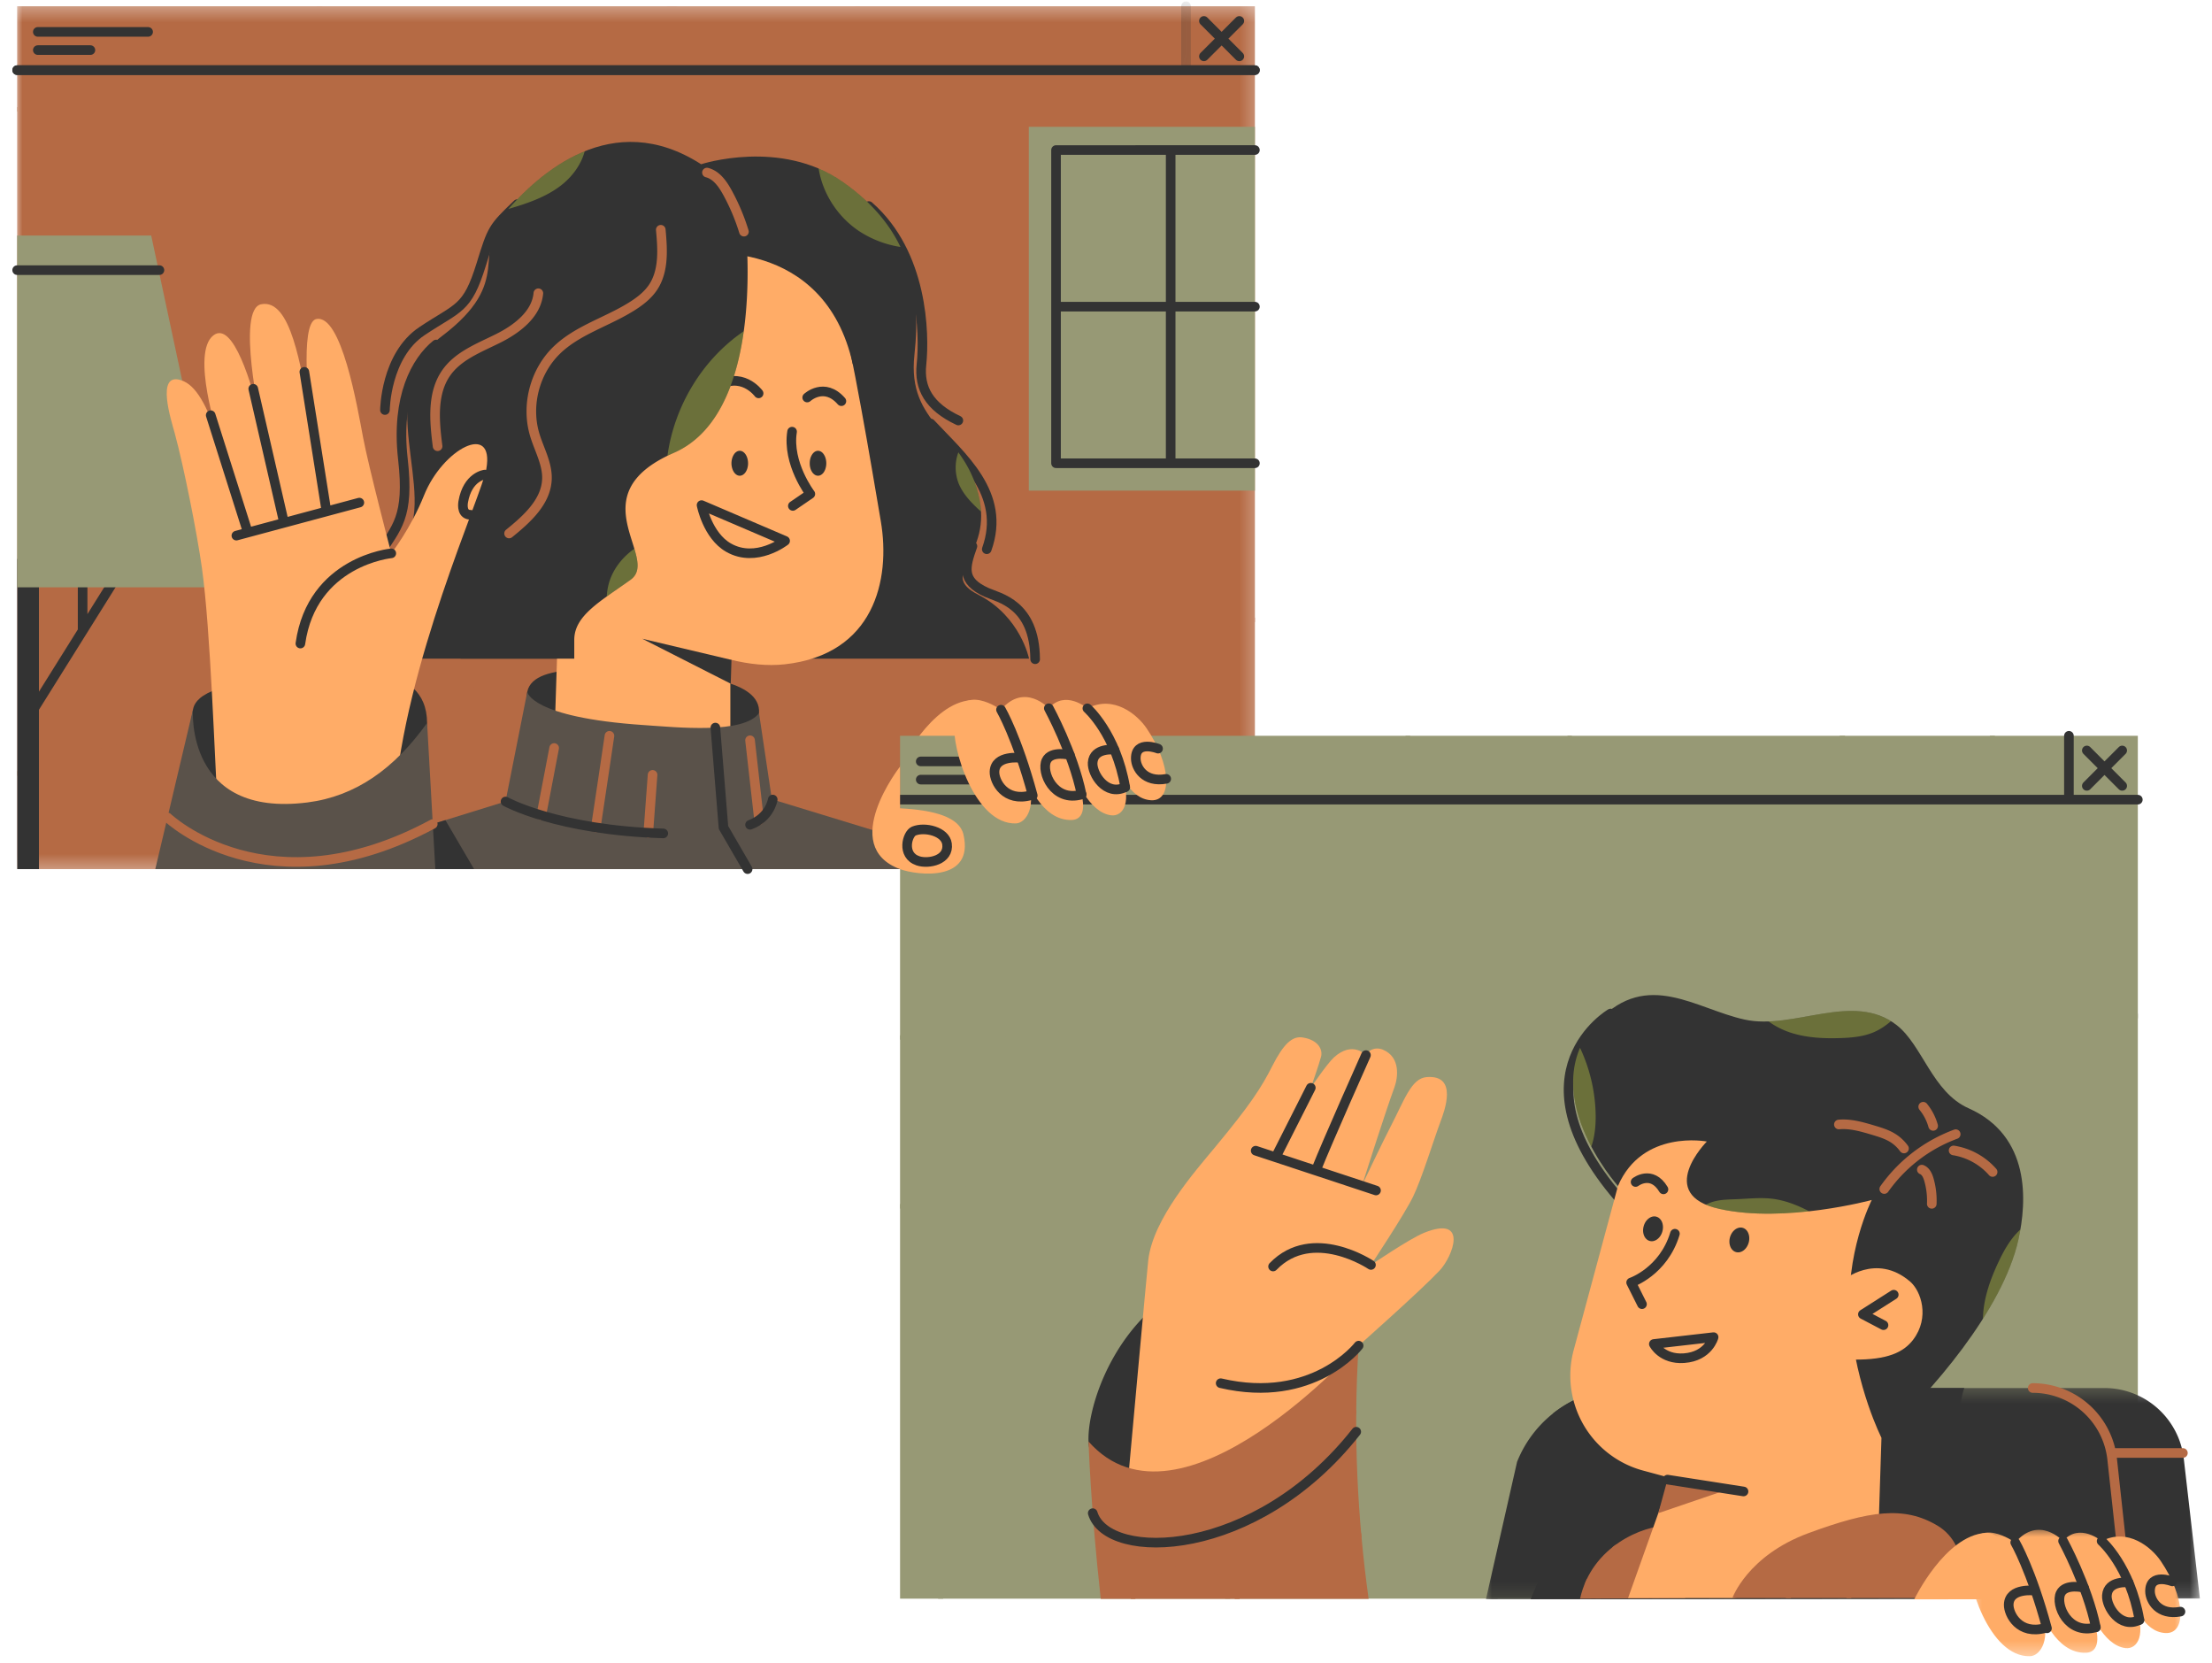 <svg xmlns="http://www.w3.org/2000/svg" width="149" height="112" fill="none"><mask id="a" width="84" height="59" x="1" y="0" maskUnits="userSpaceOnUse" style="mask-type:luminance"><path fill="#fff" d="M1 .31h83.767V58.7H1V.31Z"/></mask><g fill="#B56A44" mask="url(#a)"><path d="M1.155.42h83.376v58.107H1.155V.42Z"/><path d="M84.531 41.59v.297a14.56 14.56 0 0 1-6.272.018c-5.894-1.293-8.956-4.734-10.243-11.506-1.06-5.584-2.545-11.557-6.19-17.394a97.917 97.917 0 0 0-.684-1.07c-2.073-3.23-5.01-7.807-3.54-11.515h.329c-1.514 3.605 1.405 8.155 3.46 11.356.242.376.471.735.683 1.073 3.672 5.877 5.165 11.883 6.231 17.495 1.261 6.639 4.256 10.01 10.016 11.273 2.056.45 4.225.423 6.21-.027ZM21.684 15.385C16.11 10.606 7.36 8.43 1.155 7.21v.3c6.17 1.217 14.832 3.38 20.34 8.099 6.163 5.281 4.255 16.314 3.522 19.569-1.469 6.533-5.698 11.214-12.226 13.533-2.027.72-4.192 1.253-6.285 1.77-1.782.44-3.587.888-5.35 1.456v.309c1.783-.58 3.615-1.033 5.42-1.48 2.1-.517 4.271-1.052 6.313-1.778 6.63-2.354 10.922-7.108 12.414-13.746.742-3.296 2.671-14.467-3.619-19.857Zm4.457-4.91c1.75 0 3.592-.44 5.195-1.076 2.712-1.078 5.206-2.913 7.618-4.69 2.15-1.582 4.34-3.192 6.717-4.29h-.69c-2.182 1.093-4.21 2.587-6.201 4.052-2.398 1.766-4.877 3.592-7.555 4.654-3.293 1.309-7.627 1.778-9.909-.827-1.972-2.251-1.323-5.442.415-7.878h-.36c-1.716 2.514-2.306 5.756-.275 8.072 1.255 1.435 3.092 1.983 5.045 1.983Zm39.63 39.811c-3.661-4.303-9.581-9.764-16.988-11.344-4.916-1.049-9.365-.016-13.227 3.073-4.836 3.865-7.875 10.33-9.294 16.512h.299c1.413-6.103 4.413-12.475 9.178-16.282 3.791-3.03 8.159-4.044 12.982-3.015 7.326 1.564 13.193 6.979 16.826 11.247 1.26 1.48 2.42 3.194 3.544 4.85a93.037 93.037 0 0 0 2.24 3.2h.367c-.821-1.095-1.596-2.235-2.363-3.364-1.127-1.665-2.294-3.385-3.564-4.877Z"/></g><path fill="#333" d="M47.228 11.06s5.342-1.75 9.532 1.184c4.396 3.078 5.342 6.98 4.835 11.664-.507 4.684 3.228 5.1 4.304 9.356 1.076 4.254-2.848 5.33 0 6.786 2.849 1.457 3.418 4.305 3.418 4.305H25.772s-1.046-4.636 1.389-7.806c2.504-3.26-2.338-10.17 2.598-13.907 4.937-3.735 1.962-5.634 4.242-8.292 2.278-2.66 7.214-7.153 13.227-3.29ZM35.516 46.59c.43-2.176 5.9-1.402 9.338-1.205 1.7.098 6.436.349 6.274 2.64-.275 3.91-16.495 3.02-15.612-1.434Z"/><path fill="#FFAC67" d="M56.461 20.07c.968 3.701 2.2 11.07 2.87 15.028.675 3.967-.462 8.984-6.483 9.638-4.57.497-10.878-2.977-15.095-7.584l-2.48-17.081s11.482-6.616 15.44-5.543c4.32 1.17 5.243 3.612 5.748 5.543Z"/><path fill="#FFAC67" d="m37.752 37.152-.425 13.219 11.87.674v-9.888l-11.445-4.005Z"/><path fill="#333" d="M50.139 14.413s1.773 13.233-4.746 16.08c-6.52 2.847-.886 7.088-2.912 8.545-2.025 1.454-3.798 2.404-3.798 4.05v1.267h-7.658l3.436-25.203c.532-3.035 4.487-7.14 7.558-6.9l8.12 2.16Zm.251 16.784c0 .112-.015.219-.043.322a.955.955 0 0 1-.121.272.63.63 0 0 1-.182.181.399.399 0 0 1-.213.064.394.394 0 0 1-.214-.064.587.587 0 0 1-.18-.181.953.953 0 0 1-.122-.272 1.204 1.204 0 0 1 0-.642.953.953 0 0 1 .121-.272.575.575 0 0 1 .181-.184.394.394 0 0 1 .214-.064.4.4 0 0 1 .213.064.616.616 0 0 1 .182.184.955.955 0 0 1 .12.272 1.2 1.2 0 0 1 .043.32Zm5.269 0c0 .112-.014.219-.043.322a.908.908 0 0 1-.12.272.59.59 0 0 1-.182.181.394.394 0 0 1-.213.064.403.403 0 0 1-.214-.064.628.628 0 0 1-.181-.181.953.953 0 0 1-.121-.272 1.204 1.204 0 0 1-.041-.322c0-.11.012-.217.04-.32a.953.953 0 0 1 .122-.272.614.614 0 0 1 .181-.184.403.403 0 0 1 .214-.064.4.4 0 0 1 .213.064c.07.043.13.104.181.184a.908.908 0 0 1 .121.272 1.2 1.2 0 0 1 .043.32Z"/><path stroke="#333" stroke-linecap="round" stroke-linejoin="round" stroke-miterlimit="10" stroke-width=".647" d="M54.373 26.77s1.152-1.072 2.303.246M51.1 26.49s-1.172-1.607-2.944-.385m5.198 2.963c-.341 2.136 1.23 4.195 1.23 4.195l-1.178.806m-.521 2.353s-1.944 1.522-3.808.458c-1.426-.812-1.82-2.866-1.82-2.866l5.628 2.407Zm-28.125 7.97s-.897-4.348.78-7.04c1.16-1.864 2.05-2.474 1.598-6.45-.473-4.159.898-6.616 2.245-7.703"/><path stroke="#333" stroke-linecap="round" stroke-linejoin="round" stroke-miterlimit="10" stroke-width=".647" d="M25.93 27.612s.033-3.673 2.501-5.318c2.468-1.646 3.037-1.424 3.987-4.495.743-2.401.768-2.46 2.436-4.055m23.671.131c3.655 3.194 3.762 8.616 3.545 10.665-.17 1.597.501 2.841 2.484 3.777m-1.87.199c2.087 2.242 5.13 4.714 3.784 8.47m-.966-.205c-.5 1.416-.772 2.332.955 3.11.829.376 3.24.772 3.27 4.502"/><path fill="#5A524A" d="M35.516 46.59s.198 1.723 7.85 2.237c2.294.155 6.706.617 7.762-.802l.865 5.8-17.94.148 1.463-7.383Z"/><path fill="#5A524A" d="m34.475 53.842-15.132 4.686h48.045L52.05 53.842l-9.393-2.567-8.182 2.567Z"/><path stroke="#B56A44" stroke-linecap="round" stroke-linejoin="round" stroke-miterlimit="10" stroke-width=".647" d="m36.462 54.902.866-4.53m2.805 5.344c.07-.41.92-6.167.92-6.167m2.616 6.529.288-3.898m7.175 3.044-.609-5.374"/><path fill="#333" d="M1.165 37.639h1.458v20.888H1.165V37.639Z"/><path stroke="#333" stroke-linecap="round" stroke-linejoin="round" stroke-miterlimit="10" stroke-width=".647" d="m8.042 38.523-6.08 9.72m3.603-9.72v3.96"/><path fill="#979975" d="M10.186 15.863h-9.03V39.55h14.093l-5.063-23.686Z"/><path stroke="#333" stroke-linecap="round" stroke-linejoin="round" stroke-miterlimit="10" stroke-width=".647" d="M1.155 18.191h9.584"/><path fill="#979975" d="M84.53 10.378V8.539H69.3v24.498h15.23v-22.66Z"/><path stroke="#333" stroke-linecap="round" stroke-linejoin="round" stroke-miterlimit="10" stroke-width=".647" d="M78.856 10.377v20.819m5.674-21.092H71.134v21.092H84.53M71.134 20.65H84.53M1.155 4.723h83.376M81.095 1.41l2.385 2.385m0-2.385-2.385 2.385"/><mask id="b" width="2" height="5" x="79" y="0" maskUnits="userSpaceOnUse" style="mask-type:luminance"><path fill="#fff" d="M79.759.31h.455v4.67h-.455V.31Z"/></mask><g mask="url(#b)"><path stroke="#333" stroke-linecap="round" stroke-linejoin="round" stroke-miterlimit="10" stroke-width=".647" d="M79.89.42v4.302"/></g><path stroke="#333" stroke-linecap="round" stroke-linejoin="round" stroke-miterlimit="10" stroke-width=".647" d="M2.547 2.148h7.43m-7.43 1.225H6.09"/><path fill="#333" d="M46.91 17.095s8.605-1.27 10.538 7.444l1.579-8.153-6.662-4.96-5.456 5.67Z"/><path stroke="#333" stroke-linecap="round" stroke-linejoin="round" stroke-miterlimit="10" stroke-width=".647" d="m48.187 48.996.546 6.726 1.627 2.806m-16.307-4.553s3.468 1.934 10.625 2.148m7.373-2.281s-.181 1.206-1.528 1.7"/><path fill="#333" d="m49.273 44.438-6.01-1.424 5.96 3.026.05-1.602Zm-36.276 3.356c.133-.71.837-1.913 7.906-2.411 2.127-.151 7.84-.992 7.866 3.3.016 3.141-3.445 8.108-10.416 7.025 0 0-6.731-.619-5.356-7.913Z"/><path fill="#FFAC67" d="M14.707 55.211c-.254-4.165-.519-12.763-1.106-16.967-.32-2.296-1.223-6.852-1.835-9.087-.236-.866-1.27-4.055.386-3.568 1.104.324 1.75 1.78 2.555 3.827 0 0-1.87-5.653-.33-6.834 1.321-1.012 2.608 3.304 3.197 5.844 0 0-1.675-7.603.018-7.937 2.024-.4 2.662 4.234 3.311 7.558 0 0-.775-6.3.395-6.56 1.702-.377 2.774 5.927 3.162 7.985.37 1.97 1.897 7.79 1.897 7.79s1.297-1.634 2.21-3.914c1.251-3.114 4.753-4.972 4.192-1.767-.31 1.781-5.527 13.202-6.188 22.457-.212 2.973-11.528 6.654-11.864 1.173Z"/><path stroke="#333" stroke-linecap="round" stroke-linejoin="round" stroke-miterlimit="10" stroke-width=".647" d="M26.357 37.262s-5.338.505-6.123 6.076m-4.312-7.269 8.283-2.223m-3.704-8.805 1.49 9.4m-4.932-8.261 2.075 9.028m-4.941-7.248 2.504 7.902m15.968-3.905s-1.168.12-1.464 1.839c-.044.26-.07.875.505.871"/><path fill="#5A524A" d="M12.997 47.795s-.537 7.288 7.716 6.242c3.237-.41 5.858-2.275 8.056-5.353l.555 9.843H10.46l2.536-10.732Z"/><path fill="#333" d="m29.151 55.49.173 3.037h2.61l-1.933-3.3-.85.263Z"/><path stroke="#333" stroke-linecap="round" stroke-linejoin="round" stroke-miterlimit="10" stroke-width=".647" d="M1.155 4.723h83.376"/><path fill="#FFAC67" d="M60.628 51.622s2.063-4.297 4.803-4.476c1.967-.128.897 3.555.897 3.555l-5.7.92Z"/><path fill="#979975" d="M60.628 49.549h83.376v58.107H60.628V49.549Z"/><path fill="#979975" d="M134.047 49.549h.336c-2.408 4.241-3.777 8.705-2.148 12.502 1.246 2.912 5.568 4.259 8.722 5.24.518.162 1.009.315 1.453.465.528.175 1.06.344 1.594.51v.31a80.376 80.376 0 0 1-1.688-.541c-.443-.15-.93-.3-1.446-.463-3.21-1-7.606-2.368-8.907-5.406-1.653-3.855-.312-8.35 2.084-12.617Zm-45.624 51.687c2.456-1.831 5.27-3.233 7.99-4.588 3.762-1.873 7.651-3.81 10.669-6.912 5.495-5.648 6.654-16.546 4.293-23.183-.582-1.629-1.345-3.181-2.085-4.682-.999-2.035-2.034-4.138-2.605-6.43a27.484 27.484 0 0 1-.805-5.892h-.294a27.77 27.77 0 0 0 .813 5.963c.58 2.322 1.622 4.44 2.628 6.489.735 1.494 1.496 3.039 2.07 4.652 2.333 6.551 1.192 17.308-4.225 22.878-2.984 3.066-6.85 4.992-10.588 6.854-2.734 1.36-5.56 2.769-8.037 4.615a20.012 20.012 0 0 0-5.724 6.656h.336a19.708 19.708 0 0 1 5.564-6.42Zm51.35-25.277c-2.632-3.654-6.768-5.625-10.078-6.932-.649-.258-1.321-.484-2.034-.724-2.632-.885-5.351-1.803-6.708-4.215-2.477-4.404.014-9.926 3.343-14.54h-.361c-3.316 4.655-5.755 10.209-3.238 14.685 1.412 2.51 4.186 3.444 6.869 4.35.71.238 1.38.463 2.021.718 3.272 1.293 7.36 3.236 9.946 6.83 4.369 6.068 4.677 12.984.944 21.143-1.646 3.596-3.933 7.099-6.379 10.382h.368c2.407-3.245 4.653-6.706 6.278-10.26 3.783-8.263 3.464-15.275-.971-21.437ZM82.482 65.413C88.132 61.73 92.532 56.07 95 49.55h-.315c-2.452 6.418-6.795 11.988-12.365 15.619-6.66 4.344-13.665 5.221-21.692 4.545v.296c1.56.13 3.084.206 4.57.206 6.22 0 11.86-1.263 17.284-4.802ZM67.419 91.75c3.292-2.367 7.31-3.416 11.193-4.434 4.482-1.171 9.116-2.384 12.664-5.623 1.965-1.792 3.114-4.095 3.075-6.16-.03-1.517-.68-2.822-1.932-3.878-2.74-2.314-6.725-2.207-11.522.309l-.843.443c-6.426 3.371-12.583 6.6-19.426 8.68v.308c6.9-2.088 13.096-5.336 19.564-8.729l.842-.44c4.749-2.492 8.515-2.608 11.195-.347 1.184 1 1.8 2.231 1.826 3.66.04 1.952-1.102 4.227-2.977 5.937-3.494 3.19-8.093 4.393-12.54 5.556-3.911 1.022-7.953 2.08-11.291 4.478-3.758 2.701-5.82 7.198-5.381 11.737a11.557 11.557 0 0 0 1.33 4.41h.341a11.207 11.207 0 0 1-1.378-4.437c-.43-4.435 1.586-8.83 5.26-11.47Z"/><path stroke="#333" stroke-linecap="round" stroke-linejoin="round" stroke-miterlimit="10" stroke-width=".647" d="M60.628 53.85h83.376m-3.436-3.313 2.383 2.385m0-2.385-2.383 2.385m-1.206-3.373v4.302M62.02 51.275h7.43M62.02 52.5h3.545"/><mask id="c" width="50" height="15" x="99" y="93" maskUnits="userSpaceOnUse" style="mask-type:luminance"><path fill="#fff" d="M99.791 93.299h48.579v14.568H99.791V93.299Z"/></mask><g mask="url(#c)"><path fill="#333" d="m148.184 107.646-48.091.05 2.096-9.251a7.886 7.886 0 0 1 7.329-4.974h32.232a5.385 5.385 0 0 1 5.351 4.776l1.083 9.399Z"/></g><path fill="#333" d="M133.817 100.65c-1.149-1.766-2.287-4.931-1.502-7.18h-22.797a7.878 7.878 0 0 0-4.915 1.722c3.046 3.977.263 8.229-1.499 12.5l33.473-.035c-.373-2.451-1.223-4.642-2.76-7.007Zm-60.437-3.1c-.466-2.122 1.684-9.796 8.463-11.777 2.597-.758 13.076-3.068 9.674 4.844-1.856 4.318-15.889 17.188-18.137 6.932Z"/><path fill="#FFAC67" d="M91.517 90.618s4.176-3.699 5.449-5.052c.903-.96 1.977-3.768-1.05-2.543-.965.391-3.569 2.159-3.569 2.159s2.25-3.383 2.839-4.599c.581-1.202 1.367-3.765 1.833-5.017.278-.743 1.222-3.213-.93-3.032-1.026.086-1.495 1.556-2.418 3.331-.507.971-1.917 3.936-1.917 3.936s1.572-4.951 2.173-6.575c.23-.624.451-2.033-.785-2.545-.275-.114-.809-.165-1.132.372 0 0-.898-1.001-2.165.163-.47.434-1.55 2.037-1.55 2.037s.555-1.565.693-2.099c.114-.434-.142-1.117-1.243-1.29-.692-.11-1.282.424-2.04 1.918-.748 1.476-1.484 2.607-3.81 5.415-1.418 1.71-4.21 4.86-4.546 7.64-.08.668-1.368 14.858-1.368 14.858l12.769.907 2.767-9.984Z"/><path stroke="#333" stroke-linecap="round" stroke-linejoin="round" stroke-miterlimit="10" stroke-width=".647" d="M92.348 85.183s-3.928-2.647-6.594.105m-1.172-7.8 8.106 2.68m-.678-9.115s-2.584 5.781-3.375 7.775m-.34-5.576-2.367 4.68"/><path stroke="#B56A44" stroke-linecap="round" stroke-linejoin="round" stroke-miterlimit="10" stroke-width=".647" d="M136.924 93.47a5.384 5.384 0 0 1 5.349 4.777l1.03 9.449m-1.092-9.85h4.828"/><path fill="#B56A44" d="m106.433 107.656 7.081-.043s.409-4.873-1.2-4.873c-1.61 0-5.088 1.354-5.881 4.916Z"/><path fill="#FFAC67" d="m127.164 83.502-.738 22.926-9.731 1.186h-7.028l8.591-24.112h8.906Z"/><path stroke="#333" stroke-linecap="round" stroke-linejoin="round" stroke-miterlimit="10" stroke-width=".647" d="M108.492 68.252s-6.71 3.923.519 12.374"/><path fill="#FFAC67" d="m110.674 99.029 3.451.931a11.027 11.027 0 0 0 13.21-6.803l3.135-8.433c2.262-6.086-1.195-12.799-7.462-14.49-5.881-1.588-11.934 1.892-13.52 7.771l-3.482 12.9a6.625 6.625 0 0 0 4.668 8.124Z"/><path fill="#333" d="M108.986 79.865s-5.813-6.488-1.312-11.134c3.322-3.43 6.532-.802 9.841-.072 3.311.73 7.311-1.92 10.249.377 1.739 1.36 2.393 4.508 4.837 5.595 4.181 1.86 3.942 6.244 3.354 8.87-1.055 4.71-5.888 10.315-9.219 13.322 0 0-1.709-3.36-2.106-7.882-.396-4.52 1.451-8.132 1.451-8.132s-5.825 1.58-10.239.606c-4.414-.972-.87-4.543-.87-4.543s-4.339-.841-5.986 2.993Z"/><path fill="#B56A44" d="M116.695 107.613s1.01-2.854 5.118-4.368c4.108-1.513 6.445-1.853 8.698-.505 2.349 1.407 1.654 4.873 1.654 4.873h-15.47Z"/><path fill="#333" d="M117.384 82.683a.51.51 0 0 1 .224.126c.065.064.119.14.156.233a.878.878 0 0 1 .066.302 1.069 1.069 0 0 1-.169.626.87.87 0 0 1-.208.23.687.687 0 0 1-.253.122.52.52 0 0 1-.483-.132.646.646 0 0 1-.157-.232.891.891 0 0 1-.066-.303 1.063 1.063 0 0 1 .169-.626.891.891 0 0 1 .208-.227.697.697 0 0 1 .253-.123.515.515 0 0 1 .26.004Zm-5.815-.751a.54.54 0 0 1 .225.128.67.67 0 0 1 .157.231c.039.094.06.194.066.304a1.07 1.07 0 0 1-.038.326 1.014 1.014 0 0 1-.133.3.89.89 0 0 1-.208.228.68.68 0 0 1-.253.123.521.521 0 0 1-.483-.132.668.668 0 0 1-.157-.231.91.91 0 0 1-.066-.303 1.07 1.07 0 0 1 .038-.327 1.06 1.06 0 0 1 .131-.3.936.936 0 0 1 .21-.228.682.682 0 0 1 .253-.123.528.528 0 0 1 .258.004Z"/><path stroke="#333" stroke-linecap="round" stroke-linejoin="round" stroke-miterlimit="10" stroke-width=".647" d="M110.173 79.598s1.083-.834 1.878.495m.771 2.987c-.772 2.552-2.949 3.286-2.949 3.286l.731 1.459m4.824 2.222s-.334 1.293-1.991 1.414c-1.501.108-2.035-.955-2.035-.955l4.026-.46Z"/><path fill="#B56A44" d="m112.322 99.639 4.124.642-4.743 1.618.619-2.26Z"/><path fill="#FFAC67" d="M124.14 86.224s2.214-1.894 4.522.076c.745.637 1.344 2.424.206 3.92-.642.84-1.712 1.36-4.017 1.337l-.711-5.333Z"/><path stroke="#333" stroke-linecap="round" stroke-linejoin="round" stroke-miterlimit="10" stroke-width=".647" d="m126.873 89.238-1.389-.73 2.079-1.322"/><path fill="#B56A44" d="M92.19 107.67c-.742-5.35-1.057-11.085-.672-17.053 0 0-12.022 13.457-18.195 6.456 0 0 .135 4.397.824 10.597H92.19Z"/><path fill="#B56A44" d="M83.504 107.67h-.325a2.96 2.96 0 0 0-.724-.952c-1.025-.899-2.65-1.2-4.243-.786-.88.23-1.473.954-1.738 1.738h-.31c.3-.985 1.048-1.78 1.973-2.022 1.686-.439 3.415-.114 4.512.848.307.272.635.655.855 1.174Zm6.479-4.871c-1.494-1.053-2.154-3.631-1.41-5.516.48-1.215 1.449-1.91 2.784-2.033 0-.1 0-.2.002-.299-1.924.158-2.735 1.402-3.06 2.223-.788 2-.08 4.741 1.515 5.865a2.771 2.771 0 0 0 1.9.505l-.024-.299a2.432 2.432 0 0 1-1.707-.446Zm33.82 3.847c-.889-.42-2.221-.249-3.034.387-.222.174-.382.37-.485.58h.338a1.48 1.48 0 0 1 .329-.347c.72-.565 1.943-.724 2.726-.354.327.155.565.393.711.701h.32a1.747 1.747 0 0 0-.905-.967Zm-15.182-2.458c.166.4.118.967-.14 1.394-.24.398-.893.626-1.583.74-.05.103-.094.211-.14.32.818-.11 1.652-.373 1.975-.907.322-.533.369-1.234.134-1.727-.082.059-.166.116-.246.18Z"/><path stroke="#333" stroke-linecap="round" stroke-linejoin="round" stroke-miterlimit="10" stroke-width=".647" d="M73.606 101.898c.99 3.301 10.975 3.127 17.75-5.484m.161-5.797s-3.057 3.987-9.293 2.529"/><path fill="#FFAC67" d="M64.294 48.622c-.238 1.74 1.39 6.916 4.135 6.828.71-.024 1.464-1.206.708-3.066 0 0 .97 2.923 3.071 2.834.758-.034 1.135-.855.189-3.028 0 0 .885 2.525 2.457 2.714.78.094 1.489-.865.568-3.093 0 0 .613 2.004 2.125 2.079 1.44.071 1.348-2.41-.319-4.855-.622-.912-2.208-2.257-3.981-1.334 0 0-1.494-1.277-2.599-.003 0 0-1.628-1.77-3.222.097 0 0-2.747-1.974-3.132.827Z"/><path stroke="#333" stroke-linecap="round" stroke-linejoin="round" stroke-miterlimit="10" stroke-width=".647" d="M67.427 47.793s1.076 1.837 2.14 5.778m1.081-5.876s1.631 2.99 2.207 5.807m.391-5.802s1.926 1.687 2.547 5.311"/><path stroke="#333" stroke-linecap="round" stroke-linejoin="round" stroke-miterlimit="10" stroke-width=".647" d="M68.748 51.035s-1.73-.223-1.76.94c-.016.65.71 2.063 2.45 1.58m2.626-2.713s-1.25-.318-1.58.377c-.362.763.495 2.819 2.372 2.284m2.21-3.016s-1.398-.17-1.466.876c-.048.737.893 2.284 2.193 1.649m2.214-2.598s-1.508-.6-1.5.663c.004.617.579 1.643 2.05 1.371"/><path fill="#FFAC67" d="M60.627 51.621s-4.193 5.356 0 6.907c1.142.422 5.02.896 4.27-2.337-.272-1.168-1.972-1.641-4.27-1.758V51.62Z"/><path stroke="#333" stroke-linecap="round" stroke-linejoin="round" stroke-miterlimit="10" stroke-width=".647" d="M61.554 55.966c-.444.187-.85 1.626.285 2.004.708.235 2.102-.048 1.952-1.141-.113-.842-1.504-1.169-2.237-.863Zm50.77 43.673 5.12.798"/><path fill="#FFAC67" d="M128.944 107.703s2.065-4.298 4.805-4.476c1.967-.128 1.187 4.466 1.187 4.466l-5.992.01Z"/><mask id="d" width="16" height="10" x="132" y="102" maskUnits="userSpaceOnUse" style="mask-type:luminance"><path fill="#fff" d="M132.568 102.859h14.569v8.762h-14.569v-8.762Z"/></mask><g mask="url(#d)"><path fill="#FFAC67" d="M132.614 104.702c-.238 1.741 1.389 6.917 4.133 6.829.709-.024 1.465-1.206.709-3.066 0 0 .968 2.923 3.071 2.833.758-.032 1.133-.854.189-3.029 0 0 .886 2.525 2.456 2.716.781.094 1.488-.865.567-3.093 0 0 .615 2.004 2.127 2.079 1.441.071 1.346-2.41-.32-4.855-.622-.914-2.209-2.257-3.98-1.335 0 0-1.496-1.276-2.598-.004 0 0-1.631-1.768-3.222.098 0 0-2.75-1.972-3.132.827Z"/></g><path stroke="#333" stroke-linecap="round" stroke-linejoin="round" stroke-miterlimit="10" stroke-width=".647" d="M135.745 103.873s1.076 1.839 2.139 5.78m1.084-5.878s1.629 2.992 2.207 5.808m.39-5.804s1.926 1.69 2.545 5.312"/><path stroke="#333" stroke-linecap="round" stroke-linejoin="round" stroke-miterlimit="10" stroke-width=".647" d="M137.065 107.115s-1.729-.223-1.759.94c-.016.649.709 2.063 2.449 1.58m2.625-2.713s-1.248-.317-1.579.378c-.363.761.496 2.819 2.373 2.284m2.209-3.017s-1.396-.169-1.465.876c-.048.737.894 2.284 2.192 1.647m2.214-2.597s-1.508-.599-1.499.666c.004.617.58 1.641 2.051 1.369"/><path stroke="#B56A44" stroke-linecap="round" stroke-linejoin="round" stroke-miterlimit="10" stroke-width=".647" d="M11.284 55.049s6.747 6.44 17.867.443"/><path fill="#EDFF4A" fill-opacity=".3" d="M107.478 74.864a11.066 11.066 0 0 0-1.047-4.302c-1.008 2.332-.203 4.834.761 6.657.254-.752.315-1.56.286-2.355Zm9.556 5.889c-.521.021-1.05.02-1.556.15a2.527 2.527 0 0 0-.566.221c.263.112.567.212.93.292 1.94.429 4.156.363 6.027.155-.798-.415-1.631-.745-2.52-.849-.768-.088-1.544-.001-2.315.03Zm6.93-10.847c.77-.025 1.554-.096 2.262-.398.421-.182.8-.441 1.148-.74-2.415-1.505-5.459-.087-8.242.016.43.315.912.562 1.415.733 1.091.37 2.264.426 3.417.389Zm12.132 12.889c-.637.576-1.091 1.367-1.462 2.155-.491 1.035-.895 2.125-1.026 3.263a7.302 7.302 0 0 0-.038.593c1.124-1.775 2.003-3.6 2.385-5.305.05-.224.098-.46.141-.706Z"/><path stroke="#B56A44" stroke-linecap="round" stroke-linejoin="round" stroke-miterlimit="10" stroke-width=".647" d="M126.924 80.07a10.235 10.235 0 0 1 4.812-3.693m-3.483.962a2.68 2.68 0 0 0-.721-.686c-.416-.267-.898-.411-1.373-.553-.746-.221-1.516-.447-2.292-.376m6.349.095c-.13-.47-.36-.913-.669-1.29m2.048 2.944a4.438 4.438 0 0 1 2.628 1.45m-4.768-.159c.272.11.404.414.482.697a5.1 5.1 0 0 1 .187 1.607M44.51 15.473c.123 1.324.217 2.767-.52 3.875-.332.496-.806.88-1.306 1.205-1.688 1.1-3.752 1.635-5.193 3.04-1.46 1.422-2.054 3.67-1.488 5.628.291 1.01.868 1.969.84 3.02-.044 1.543-1.35 2.713-2.551 3.684m1.972-16.177c-.128 1.405-1.426 2.395-2.687 3.029-1.262.633-2.678 1.154-3.498 2.302-.994 1.393-.82 3.273-.603 4.97m18.145-18.428c.644.164 1.063.77 1.382 1.352.457.834.829 1.716 1.108 2.626"/><path fill="#EDFF4A" fill-opacity=".3" d="M57.879 15.571a7.04 7.04 0 0 0 2.777 1.06c-.775-1.611-2.022-3.075-3.896-4.387a8.927 8.927 0 0 0-1.616-.896c.266 1.693 1.296 3.268 2.735 4.223Zm6.691 16.972c.253.633.719 1.158 1.21 1.631.097.094.2.183.302.276a6.109 6.109 0 0 0-.183-1.186c-.296-1.169-.792-2.047-1.345-2.803a2.978 2.978 0 0 0 .016 2.082ZM39.385 10.19c-2.194.892-3.965 2.555-5.14 3.882 1.239-.363 2.492-.78 3.519-1.564.76-.581 1.38-1.406 1.621-2.318Zm1.779 28.66c-.175.417-.27.867-.292 1.318.494-.355 1.04-.723 1.61-1.13.64-.461.513-1.2.25-2.085-.684.477-1.246 1.13-1.568 1.898Zm3.795-8.157c.139-.068.281-.135.434-.2 2.987-1.306 4.234-4.793 4.707-8.188-2.792 1.899-4.68 5.048-5.141 8.388Z"/></svg>